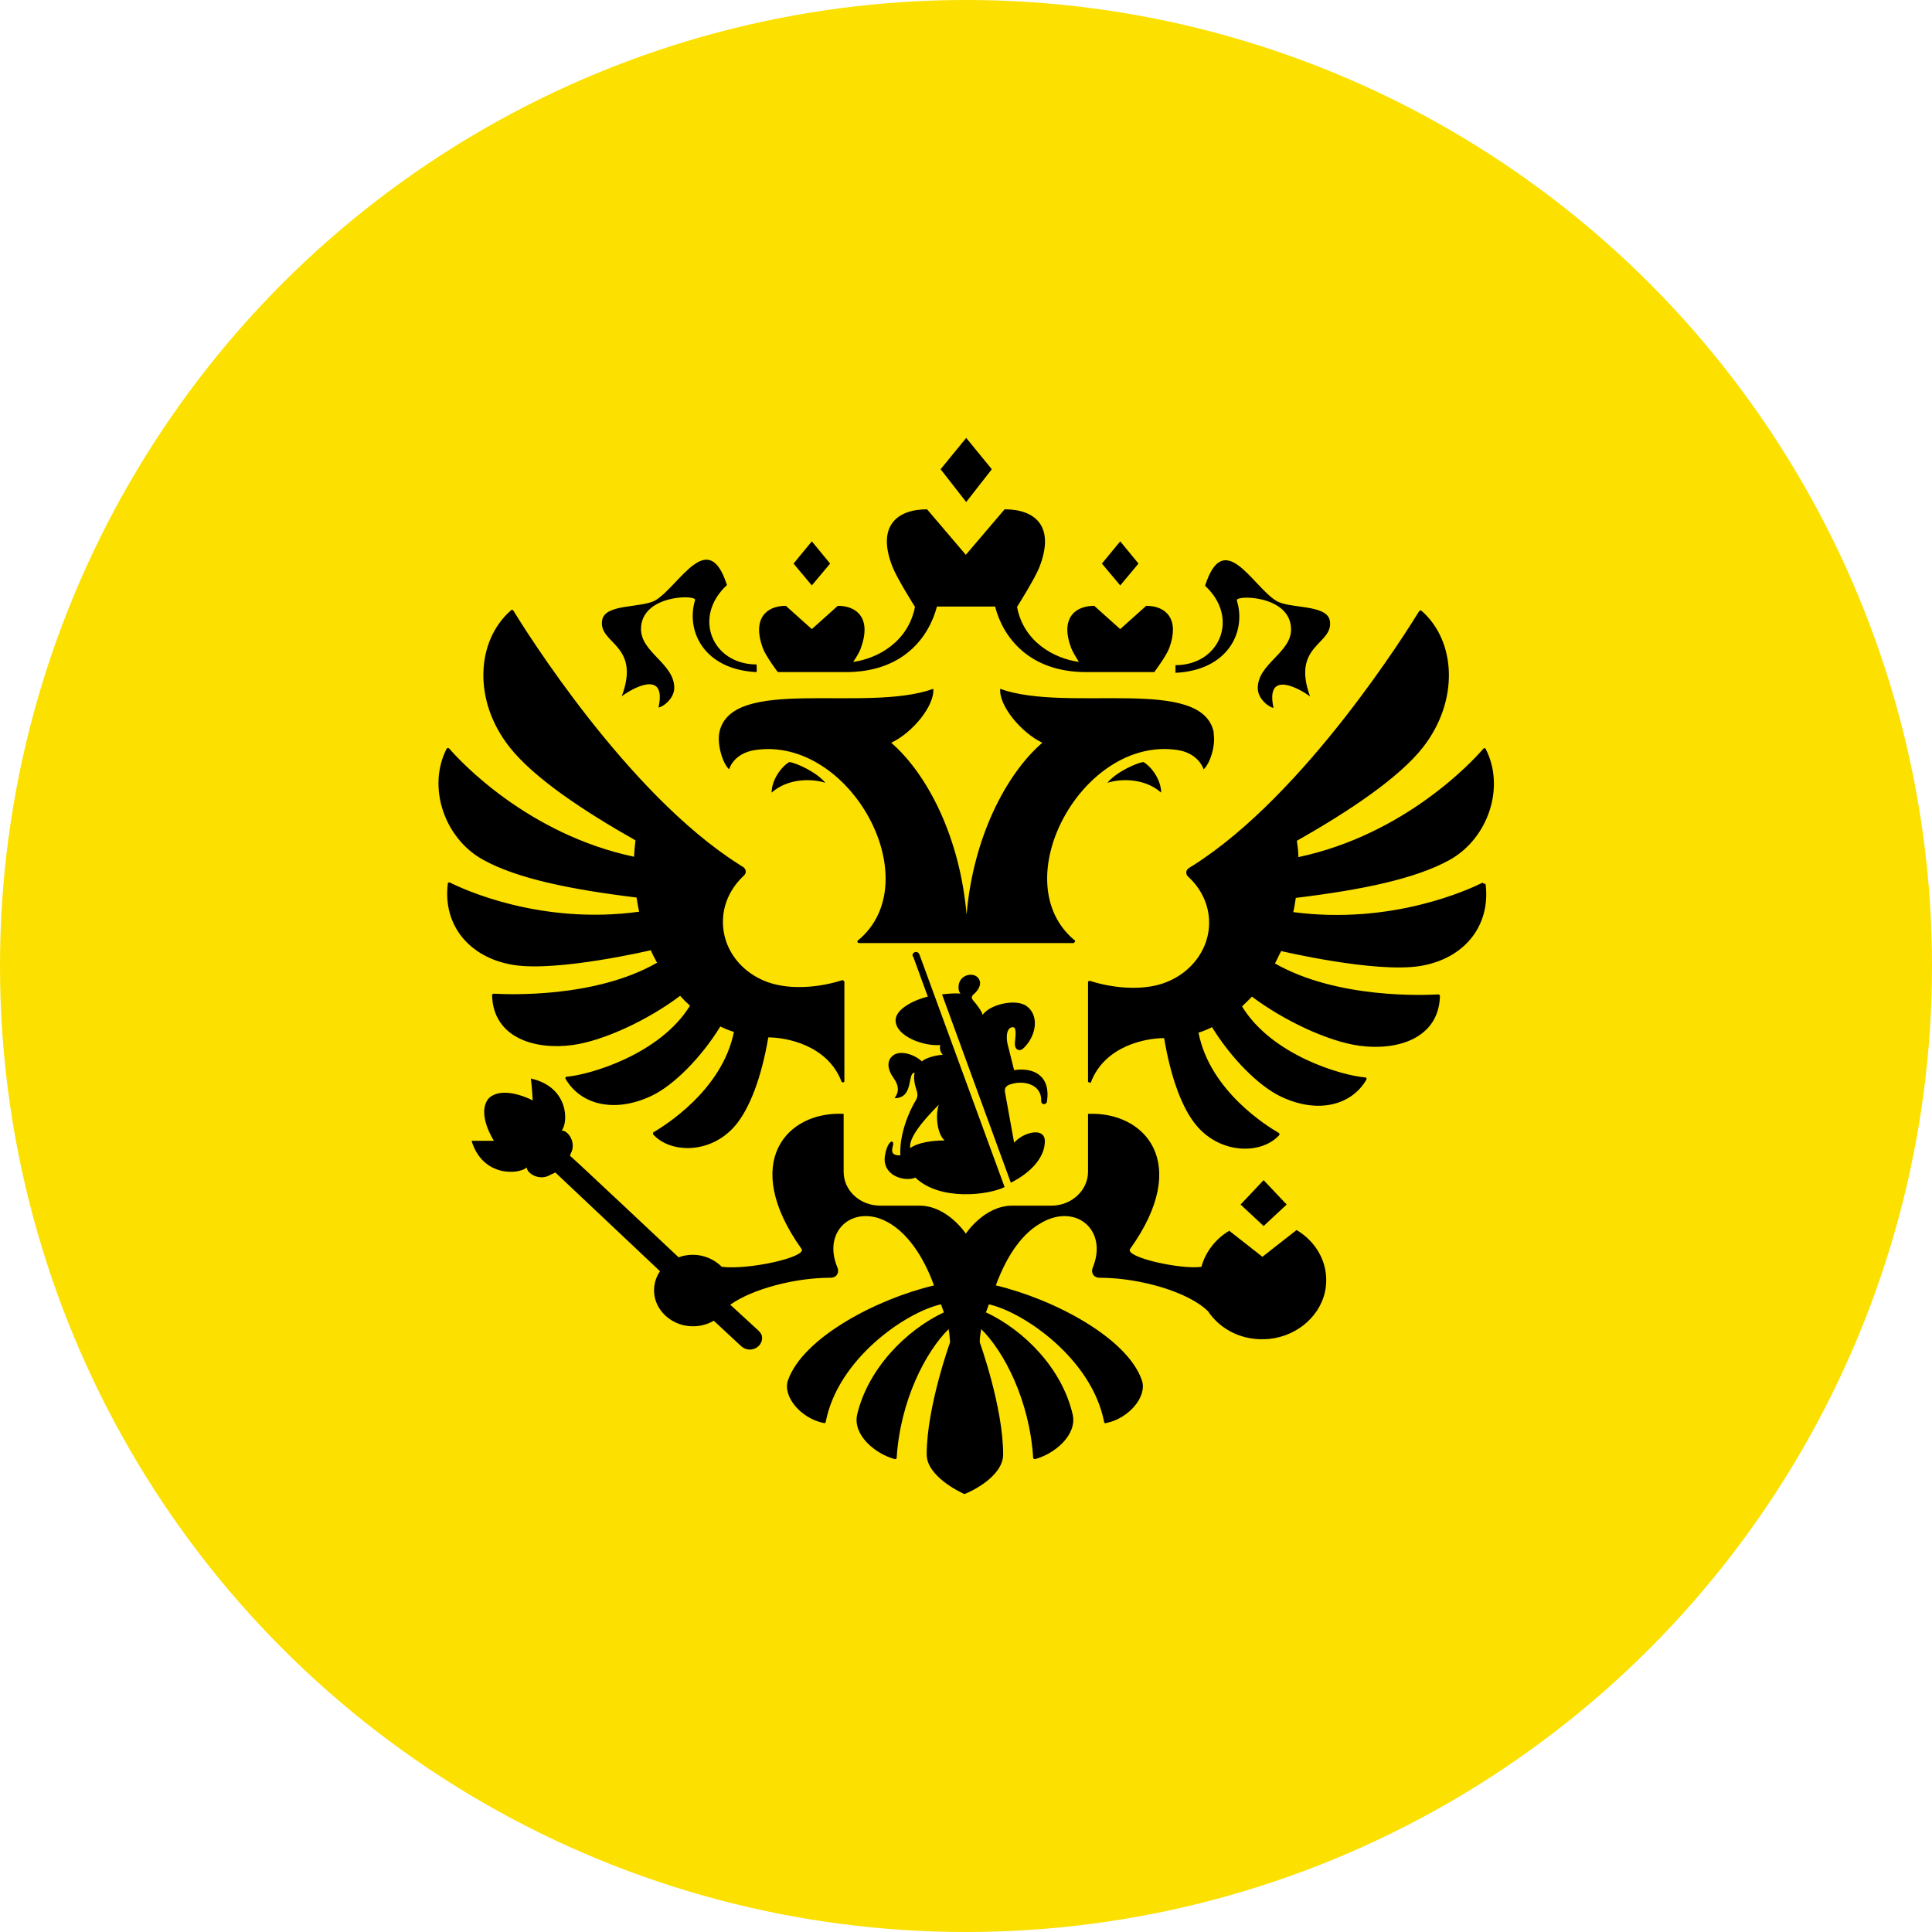 <?xml version="1.0" encoding="UTF-8"?> <svg xmlns="http://www.w3.org/2000/svg" width="75" height="75" viewBox="0 0 75 75" fill="none"><circle cx="37.5" cy="37.5" r="37.5" fill="#FBE000"></circle><g clip-path="url(#clip0_439_207)"><path d="M45.077 30.77C44.438 30.205 43.515 30.219 42.989 30.389C43.33 29.965 44.14 29.611 44.381 29.583C44.566 29.653 45.077 30.177 45.077 30.785V30.77ZM47.122 28.452C46.696 26.204 41.456 27.688 38.828 26.741C38.772 27.391 39.638 28.438 40.462 28.833C39.056 30.049 37.778 32.509 37.522 35.507C37.266 32.509 36.002 30.049 34.596 28.833C35.42 28.452 36.286 27.391 36.23 26.741C33.588 27.688 28.348 26.204 27.922 28.452C27.836 28.932 28.064 29.653 28.305 29.866C28.348 29.71 28.575 29.229 29.313 29.116C33.006 28.565 36.088 34.22 33.304 36.51C33.261 36.539 33.29 36.609 33.347 36.609H41.683C41.683 36.609 41.768 36.539 41.726 36.51C38.942 34.22 42.024 28.551 45.716 29.116C46.441 29.229 46.682 29.724 46.725 29.866C46.966 29.653 47.207 28.932 47.108 28.452H47.122ZM48.017 23.305C47.946 23.093 50.119 23.093 50.119 24.437C50.119 25.341 48.826 25.765 48.826 26.713C48.826 27.151 49.295 27.476 49.437 27.476C49.11 25.963 50.488 26.755 50.857 27.038C50.119 25.016 51.78 25.03 51.624 24.097C51.511 23.447 50.062 23.645 49.536 23.32C48.613 22.74 47.506 20.464 46.781 22.74C48.13 23.984 47.349 25.822 45.631 25.822C45.631 25.822 45.631 26.091 45.631 26.119C47.676 26.02 48.386 24.521 48.017 23.32V23.305ZM24.144 27.024C24.513 26.741 25.891 25.949 25.564 27.462C25.706 27.462 26.175 27.137 26.175 26.699C26.175 25.765 24.883 25.327 24.883 24.422C24.883 23.079 27.041 23.079 26.984 23.291C26.615 24.493 27.325 25.992 29.37 26.091C29.384 26.062 29.37 25.794 29.37 25.794C27.652 25.794 26.871 23.956 28.22 22.712C27.496 20.45 26.388 22.712 25.465 23.291C24.939 23.617 23.491 23.419 23.377 24.069C23.207 25.002 24.883 24.988 24.144 27.01V27.024ZM29.953 30.77C30.592 30.205 31.515 30.219 32.04 30.389C31.699 29.965 30.89 29.611 30.648 29.583C30.464 29.653 29.953 30.177 29.953 30.785V30.77ZM38.502 18.216L37.508 17L36.514 18.216L37.508 19.488L38.502 18.216ZM44.197 21.878L43.487 21.015L42.776 21.878L43.487 22.726L44.197 21.878ZM49.948 46.76L49.054 45.813L48.159 46.76L49.054 47.594L49.948 46.76ZM32.225 21.878L31.515 21.015L30.805 21.878L31.515 22.726L32.225 21.878ZM30.194 26.091H32.835C35.065 26.091 36.059 24.733 36.372 23.546H38.63C38.928 24.719 39.936 26.091 42.166 26.091H44.807C44.807 26.091 45.276 25.469 45.39 25.158C45.801 24.041 45.276 23.518 44.495 23.518L43.487 24.422L42.478 23.518C41.697 23.518 41.157 24.041 41.584 25.158C41.64 25.299 41.768 25.511 41.882 25.695C40.944 25.568 39.737 24.931 39.482 23.56C39.482 23.56 40.178 22.457 40.348 22.019C40.973 20.421 40.178 19.771 38.999 19.771L37.493 21.538L35.988 19.771C34.824 19.771 34.014 20.421 34.653 22.019C34.824 22.457 35.52 23.56 35.52 23.56C35.25 24.931 34.057 25.568 33.119 25.695C33.247 25.511 33.375 25.299 33.418 25.158C33.83 24.041 33.304 23.518 32.523 23.518L31.515 24.422L30.506 23.518C29.725 23.518 29.2 24.041 29.612 25.158C29.725 25.469 30.194 26.091 30.194 26.091ZM57.56 34.262C57.049 34.517 54.053 35.917 50.204 35.408C50.247 35.224 50.275 35.04 50.303 34.856C52.86 34.545 54.933 34.121 56.268 33.386C57.773 32.552 58.441 30.558 57.674 29.074C57.66 29.031 57.603 29.031 57.575 29.074C57.163 29.555 54.535 32.396 50.403 33.273C50.403 33.061 50.374 32.849 50.346 32.637C52.348 31.506 54.322 30.191 55.245 29.003C56.651 27.193 56.524 24.889 55.189 23.715C55.189 23.715 55.16 23.701 55.132 23.701C55.118 23.701 55.103 23.701 55.089 23.73C54.663 24.422 50.687 30.827 46.313 33.598C46.256 33.626 46.199 33.669 46.157 33.697C46.029 33.768 46.014 33.937 46.128 34.036C46.625 34.489 46.938 35.125 46.938 35.818C46.938 37.033 45.986 38.051 44.751 38.278C44.111 38.405 43.203 38.362 42.322 38.08C42.279 38.08 42.237 38.08 42.237 38.136V41.996C42.237 41.996 42.336 42.067 42.35 42.01C42.89 40.596 44.481 40.299 45.191 40.299C45.446 41.812 45.887 43.056 46.483 43.735C47.435 44.823 48.997 44.809 49.664 44.06C49.664 44.06 49.678 44.032 49.664 44.018C49.664 44.003 49.664 43.989 49.636 43.975C49.238 43.749 46.966 42.363 46.526 40.087C46.71 40.031 46.881 39.96 47.051 39.875C47.79 41.077 48.855 42.151 49.707 42.561C51.141 43.254 52.462 42.915 53.044 41.911C53.059 41.869 53.044 41.826 53.002 41.826C52.107 41.755 49.38 40.978 48.216 39.069C48.343 38.942 48.486 38.815 48.599 38.688C49.821 39.607 51.539 40.427 52.774 40.596C54.223 40.794 55.856 40.328 55.899 38.659C55.899 38.631 55.87 38.603 55.828 38.603C55.316 38.631 51.922 38.787 49.494 37.401C49.579 37.245 49.65 37.076 49.735 36.92C49.735 36.92 53.385 37.783 55.132 37.5C56.85 37.217 57.859 35.945 57.674 34.347C57.674 34.305 57.617 34.291 57.589 34.305L57.56 34.262ZM25.266 36.892C25.337 37.062 25.422 37.217 25.507 37.373C23.093 38.758 19.699 38.603 19.174 38.575C19.131 38.575 19.102 38.603 19.102 38.631C19.145 40.299 20.778 40.766 22.227 40.568C23.462 40.398 25.181 39.578 26.402 38.659C26.53 38.801 26.658 38.928 26.785 39.041C25.621 40.935 22.88 41.727 22 41.798C21.957 41.798 21.929 41.84 21.957 41.883C22.539 42.887 23.86 43.226 25.309 42.533C26.161 42.123 27.226 41.049 27.964 39.847C28.135 39.932 28.305 40.002 28.49 40.059C28.035 42.335 25.763 43.721 25.38 43.947C25.365 43.947 25.351 43.975 25.351 43.989C25.351 44.003 25.351 44.018 25.351 44.032C26.019 44.781 27.581 44.809 28.532 43.707C29.115 43.028 29.569 41.784 29.825 40.271C30.52 40.271 32.125 40.568 32.665 41.982C32.693 42.038 32.779 42.024 32.779 41.968V38.108C32.779 38.108 32.736 38.037 32.693 38.051C31.813 38.334 30.904 38.377 30.265 38.249C29.015 38.023 28.064 37.019 28.064 35.789C28.064 35.082 28.376 34.46 28.873 33.994C28.987 33.895 28.973 33.739 28.845 33.654C28.788 33.626 28.731 33.584 28.689 33.556C24.329 30.799 20.352 24.394 19.926 23.701C19.912 23.673 19.855 23.659 19.827 23.701C18.492 24.875 18.35 27.179 19.77 28.989C20.707 30.191 22.667 31.491 24.669 32.622C24.641 32.834 24.627 33.047 24.613 33.259C20.48 32.382 17.853 29.54 17.441 29.06C17.413 29.031 17.356 29.031 17.341 29.06C16.575 30.544 17.242 32.538 18.747 33.372C20.068 34.107 22.156 34.531 24.712 34.842C24.741 35.026 24.769 35.21 24.811 35.393C20.977 35.917 17.98 34.517 17.469 34.262C17.427 34.248 17.384 34.262 17.384 34.305C17.185 35.888 18.194 37.175 19.926 37.458C21.659 37.74 25.309 36.878 25.309 36.878L25.266 36.892ZM49.054 48.825L47.719 47.778C47.193 48.089 46.796 48.598 46.639 49.178C45.844 49.291 43.657 48.81 43.87 48.485C46.27 45.135 44.438 43.141 42.237 43.24V45.488C42.237 46.209 41.598 46.803 40.817 46.803H39.297C38.204 46.803 37.493 47.891 37.493 47.891C37.493 47.891 36.783 46.803 35.69 46.803H34.17C33.389 46.803 32.75 46.223 32.75 45.488V43.24C30.549 43.127 28.717 45.12 31.117 48.485C31.33 48.796 29.086 49.305 28.021 49.178C27.737 48.895 27.339 48.711 26.899 48.711C26.715 48.711 26.516 48.74 26.345 48.81C26.345 48.81 22.198 44.908 22.127 44.866L22.156 44.781C22.397 44.343 22.028 43.862 21.801 43.89C22.071 43.579 22.085 42.194 20.608 41.869C20.65 42.151 20.679 42.717 20.679 42.717C20.679 42.717 19.543 42.109 18.975 42.632C18.478 43.226 19.174 44.286 19.174 44.286C19.174 44.286 18.591 44.286 18.307 44.286C18.733 45.7 20.139 45.601 20.452 45.318C20.437 45.544 20.949 45.87 21.375 45.601L21.559 45.516L25.621 49.348C25.436 49.616 25.351 49.956 25.408 50.309C25.507 50.874 25.976 51.327 26.573 51.454C26.998 51.539 27.396 51.454 27.709 51.27L28.774 52.26C28.873 52.345 29.001 52.401 29.143 52.387C29.399 52.373 29.597 52.161 29.583 51.921C29.583 51.808 29.512 51.723 29.441 51.652C29.427 51.638 28.348 50.648 28.348 50.648C29.228 50.026 30.876 49.602 32.239 49.602C32.48 49.602 32.594 49.404 32.509 49.206C31.884 47.722 33.219 46.647 34.596 47.524C35.193 47.906 35.803 48.655 36.258 49.899C34 50.436 31.174 51.935 30.592 53.575C30.364 54.211 31.103 55.073 31.983 55.243C31.997 55.243 32.012 55.243 32.026 55.243C32.026 55.243 32.054 55.215 32.054 55.201C32.523 52.755 35.15 50.945 36.528 50.634C36.599 50.818 36.57 50.761 36.641 50.945C35.15 51.652 33.702 53.137 33.276 54.904C33.091 55.71 33.986 56.445 34.738 56.643C34.781 56.643 34.809 56.629 34.809 56.586C34.951 54.352 35.946 52.458 36.826 51.596C36.855 51.765 36.869 51.935 36.883 52.105C36.883 52.105 35.974 54.621 35.974 56.459C35.974 57.307 37.252 57.915 37.437 58C37.678 57.915 38.942 57.321 38.942 56.459C38.942 54.621 38.033 52.105 38.033 52.105C38.033 51.935 38.062 51.765 38.09 51.596C38.971 52.458 39.965 54.352 40.107 56.586C40.107 56.629 40.149 56.643 40.178 56.643C40.93 56.445 41.825 55.71 41.64 54.904C41.228 53.137 39.78 51.652 38.275 50.945C38.346 50.761 38.317 50.818 38.388 50.634C39.766 50.945 42.393 52.769 42.862 55.201C42.862 55.215 42.862 55.229 42.89 55.243C42.919 55.257 42.919 55.243 42.933 55.243C43.813 55.073 44.552 54.211 44.325 53.575C43.756 51.935 40.916 50.436 38.658 49.899C39.112 48.655 39.723 47.891 40.334 47.524C41.711 46.647 43.032 47.722 42.422 49.206C42.336 49.404 42.45 49.602 42.691 49.602C44.239 49.602 46.142 50.153 46.895 50.903C47.378 51.624 48.258 52.076 49.267 51.977C50.403 51.864 51.34 51.016 51.468 49.956C51.581 49.037 51.099 48.202 50.332 47.75L48.997 48.796L49.054 48.825ZM39.226 42.095C39.695 41.925 40.447 42.067 40.419 42.745C40.419 42.901 40.632 42.901 40.646 42.745C40.788 41.727 40.092 41.43 39.368 41.543C39.283 41.19 39.198 40.879 39.127 40.582C39.056 40.342 39.041 39.875 39.325 39.875C39.482 39.875 39.411 40.299 39.397 40.497C39.397 40.653 39.439 40.752 39.581 40.766C39.666 40.766 39.766 40.667 39.823 40.596C40.234 40.13 40.334 39.409 39.851 39.055C39.439 38.758 38.431 38.984 38.147 39.395C38.104 39.239 37.905 38.984 37.806 38.871C37.706 38.758 37.692 38.688 37.806 38.589C37.863 38.546 38.047 38.362 38.047 38.164C38.047 38.051 37.962 37.839 37.678 37.839C37.465 37.839 37.209 37.995 37.209 38.334C37.209 38.405 37.224 38.49 37.281 38.575C37.139 38.546 36.769 38.575 36.57 38.603L39.24 45.912C40.007 45.53 40.561 44.937 40.561 44.3C40.561 43.749 39.752 43.933 39.368 44.357C39.24 43.664 39.127 43.028 39.013 42.392C38.985 42.222 39.07 42.151 39.212 42.095H39.226ZM35.449 37.132L36.017 38.688C35.534 38.801 34.767 39.154 34.767 39.607C34.767 40.229 35.86 40.624 36.499 40.568C36.471 40.709 36.499 40.837 36.599 40.95C36.372 40.95 35.931 41.063 35.789 41.204C35.449 40.893 34.923 40.78 34.682 40.964C34.426 41.148 34.426 41.473 34.682 41.84C34.866 42.095 34.937 42.349 34.724 42.632C35.491 42.632 35.207 41.642 35.505 41.642C35.463 41.84 35.491 42.052 35.576 42.307C35.633 42.477 35.633 42.59 35.534 42.745C35.292 43.141 34.909 44.032 34.951 44.852C34.696 44.852 34.568 44.795 34.667 44.456C34.696 44.329 34.625 44.244 34.511 44.399C34.398 44.569 34.341 44.866 34.341 44.993C34.341 45.714 35.207 45.87 35.534 45.714C36.485 46.633 38.374 46.393 38.999 46.082L35.69 37.048C35.619 36.878 35.377 36.963 35.434 37.132H35.449ZM35.335 44.569C35.264 44.201 35.789 43.537 36.443 42.887C36.301 43.311 36.386 44.032 36.67 44.272C36.187 44.272 35.619 44.357 35.335 44.569Z" fill="black"></path></g><defs><clipPath id="clip0_439_207"><rect width="41" height="41" fill="white" transform="translate(17 17)"></rect></clipPath></defs></svg> 